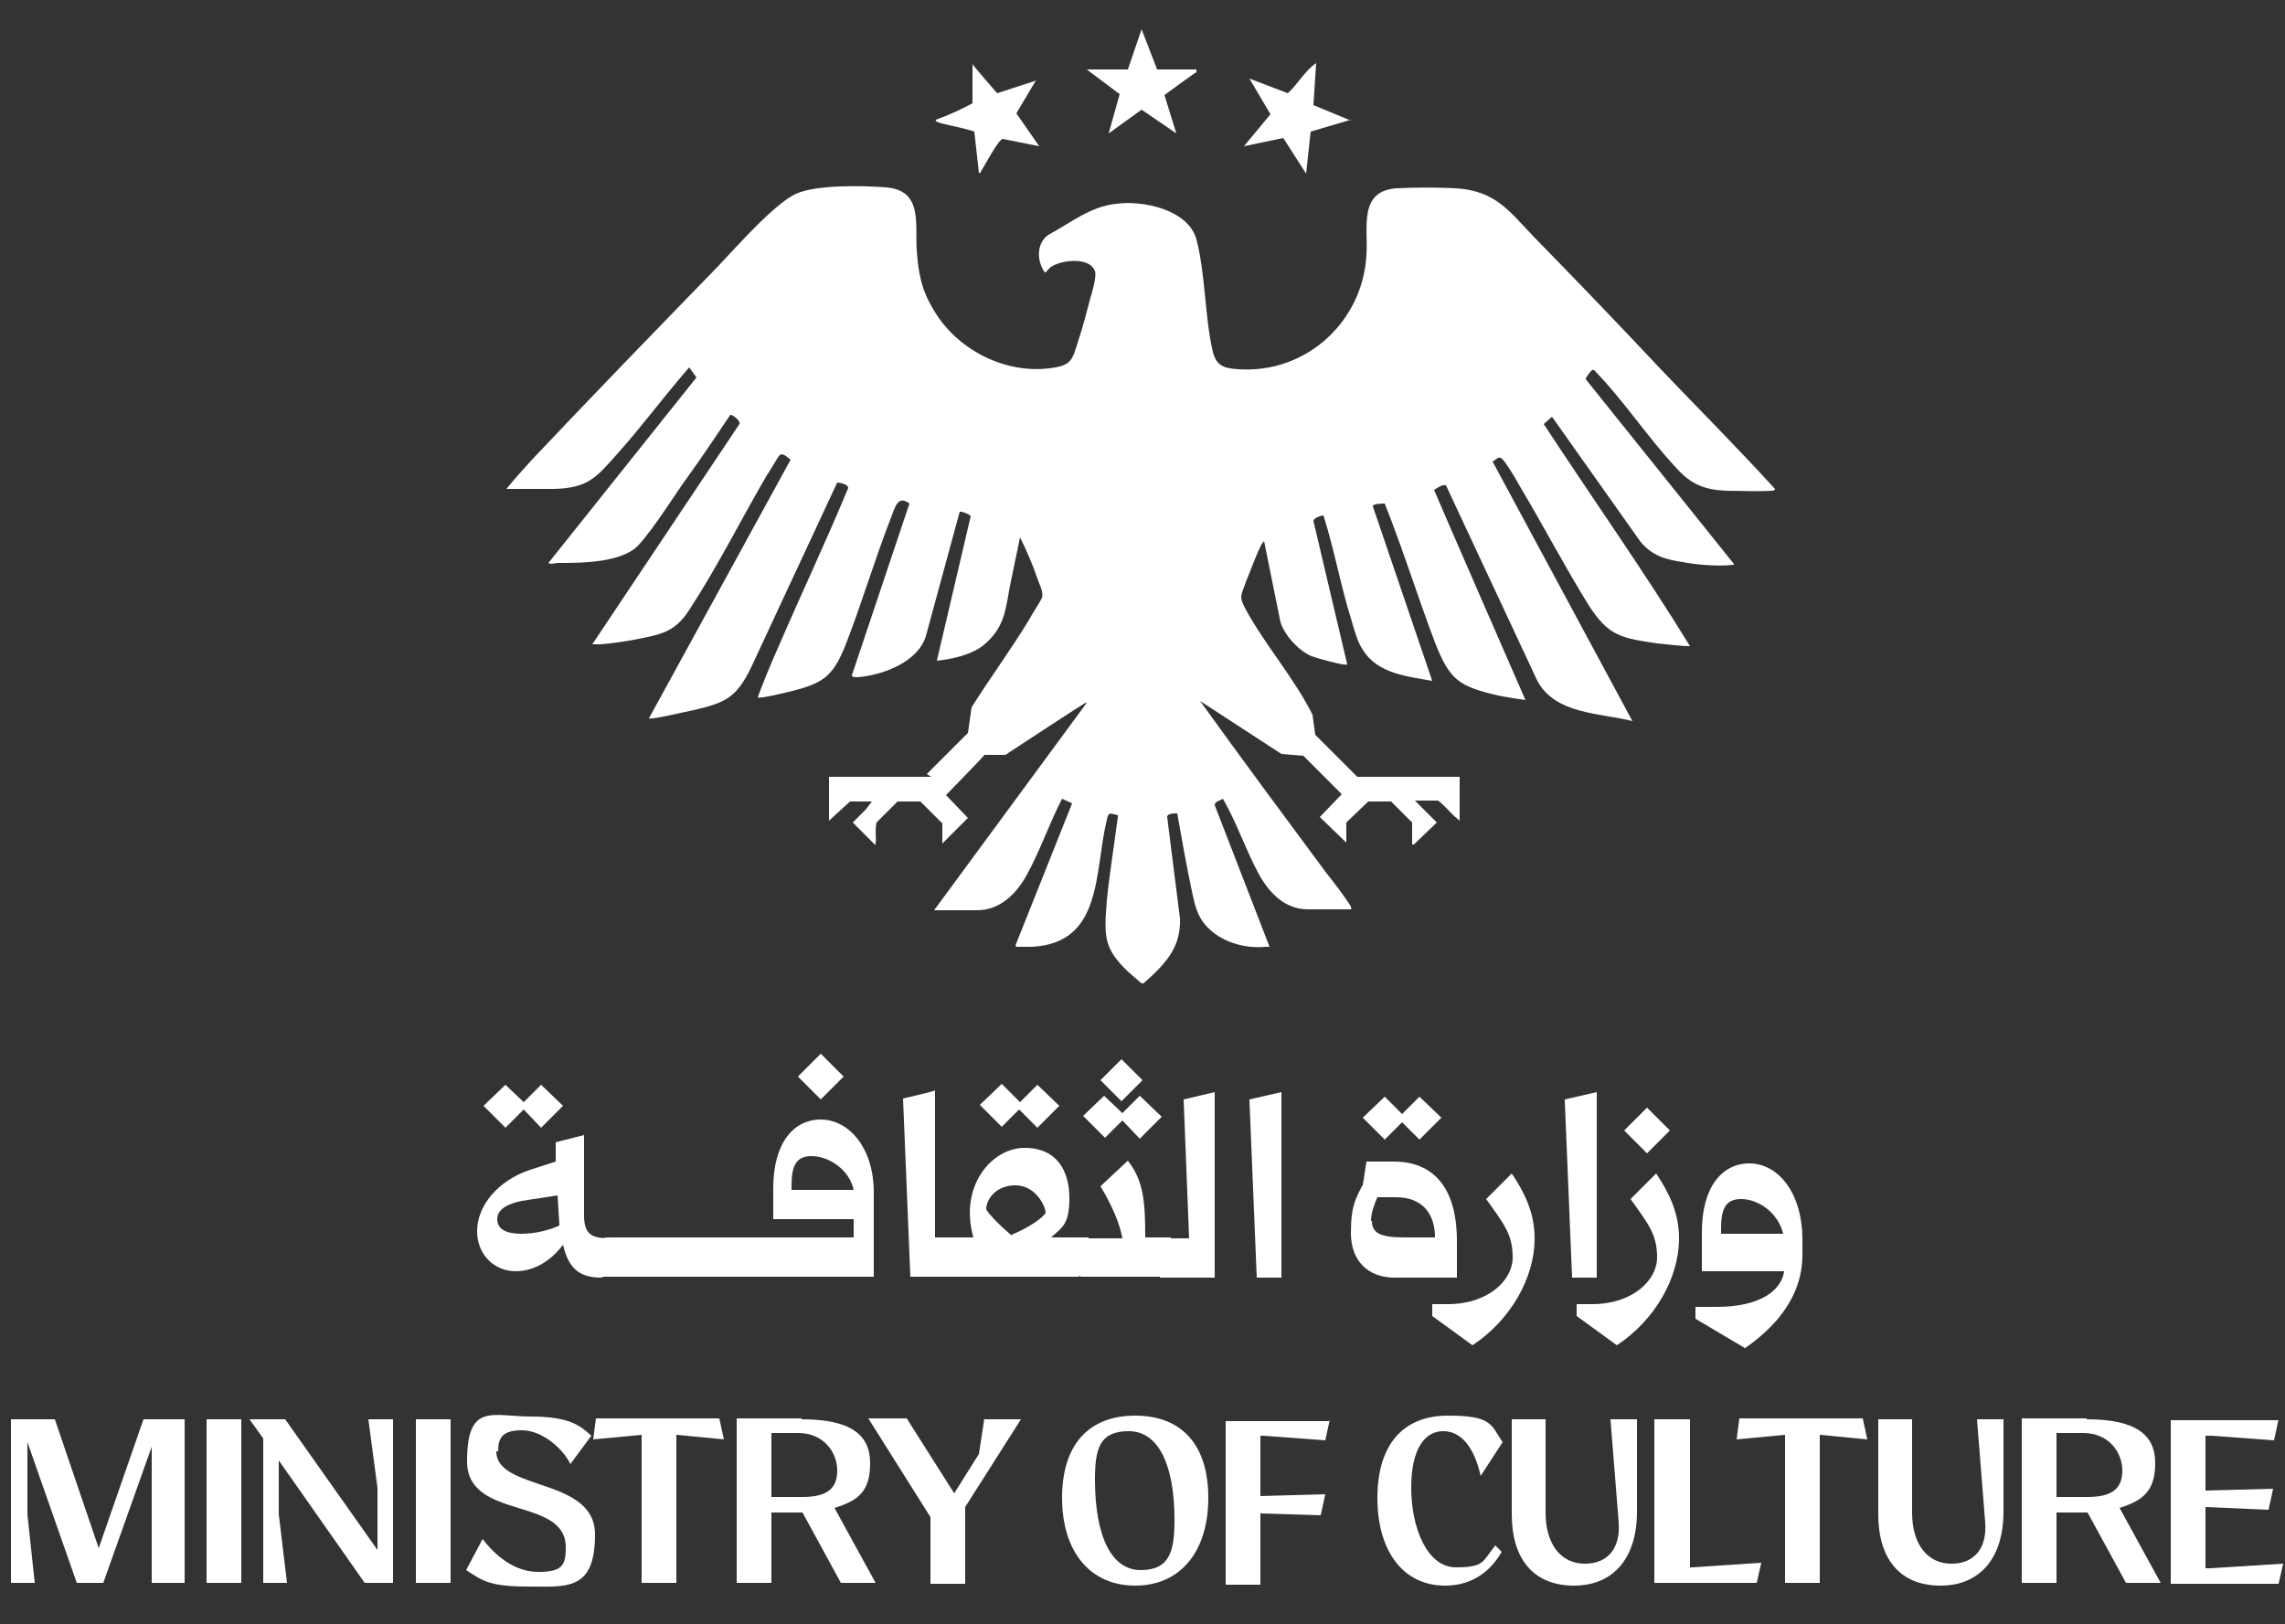 <?xml version="1.0" encoding="UTF-8"?>
<svg id="_5" xmlns="http://www.w3.org/2000/svg" version="1.1" viewBox="0 0 250 177.7">
  <rect x="0" y="0" width="250" height="177.7" fill="#333333" stroke="none"/>
  <!-- Generator: Adobe Illustrator 29.5.0, SVG Export Plug-In . SVG Version: 2.1.0 Build 137)  -->
  <defs>
    <style>
      .st0 {
        fill: #fff;
      }
    </style>
  </defs>
  <g id="layer-MC0">
    <path id="path1" class="st0" d="M101.4,84.7l4.5-4.5.4-2.8c2-3.2,4.3-6.3,6.3-9.6.3-.6,1.2-1.9,1.4-2.4.2-.6-.3-1.5-.5-2.1-.5-1.5-1.2-3.1-1.9-4.5l-1.1,5.3c-.5,2.7-.6,4.6-2.9,6.5-1.4,1.1-3.4,1.5-5.1,1.7l3.7-15.8c0-.2-1.1-.6-1.2-.5l-3.7,13.6c-.9,2.9-4.8,4.3-7.5,4.5-.2,0-.6,0-.6-.2l6.3-18.8c-1.3-1-1.6.5-2,1.5-1.8,4.6-3.2,9.4-5,14-1.4,3.5-2.5,4.2-6.2,5.1-.4.1-3.3.8-3.4.6.7-1.9,1.5-3.8,2.3-5.6,2.5-5.8,5.2-11.5,7.6-17.3,0-.4-.9-.6-1.2-.6l-9.5,20.4c-1.6,3.2-2.8,3.7-6.2,4.5-.6.1-4.7,1.1-4.9.9l15.5-28.3c-.3-.2-.8-.8-1.2-.5-.2.2-1.1,1.8-1.4,2.2-2.8,4.8-5.4,10-8.4,14.6-1.4,2.2-2.6,2.7-5.1,3.2-1.4.3-3.3.6-4.7.7-.3,0-.6,0-.9,0l16.1-24.1c.2-.3-.8-1.1-1-1-1.5,2.2-3,4.5-4.6,6.7-1.6,2.2-3.6,5.5-5.4,7.5-1.8,2-6.3,2-8.9,2-.3,0-.7.2-1,0l16.2-20.3-.8-1.1c-2.7,3.1-5.2,6.5-7.9,9.5-2.3,2.6-3.2,3.7-6.9,3.8-1.3,0-3.2,0-4.6,0-.2,0-.4,0-.6,0,.9-1.1,1.8-2.1,2.8-3.2,6.7-7.1,13.5-14.1,20.3-21.1,2-2.1,6.2-6.9,8.6-8,2.2-1,7.3-.9,9.8-.7,4.1.3,3.2,4,3.4,6.9.2,2.6.5,4.3,1.9,6.6,2.5,4.2,7.6,6.9,12.6,6.3,2.5-.3,2.5-.9,3.2-3.1.5-1.5.9-3.1,1.3-4.6.2-.6.7-2.4.5-2.9-.5-1.6-3.6-1.3-4.8-.5-.2.1-.6.7-.7.6-.9-1.3-.9-3.2.4-4.1,2.4-1.3,4.6-3.1,7.4-3.4,2.9-.4,7.9.6,8.8,3.9,1,3.8.9,8.5,1.8,12.3.4,1.6,1.3,1.8,2.8,1.9,7.4.5,13.6-5.2,14-12.5.2-3-.9-7,3.3-7.3,1.9-.1,4.6-.1,6.5,0,4.4.3,5.8,2.5,8.6,5.4,4.7,4.8,9.3,9.6,13.9,14.5,4.1,4.3,8.4,8.6,12.4,13,0,.2-.3.2-.4.2-1.4.1-3.5,0-4.9,0-2.4-.1-3.9-.7-5.5-2.5-3.1-3.3-5.7-7.3-8.8-10.5-.1-.1-.2-.3-.4-.2-.1,0-.8.9-.7,1l16.2,20.2c0,.2,0,.1-.1.1-1.4.2-4.1,0-5.5-.3-2-.3-3.3-.7-4.6-2.2l-9.7-13.7-.9.8c5.3,8.1,10.9,16,16,24.3-1.2,0-2.4-.2-3.6-.3-4-.6-5.3-.8-7.5-4.2-2.6-4.2-4.9-8.6-7.4-12.8-.5-.9-1.2-2.1-1.8-2.9-.6-.8-.7-.3-1.3,0l15.3,28.4c-3.5-.9-8.4-.7-10.4-4.4l-10-21.4c-.5-.1-.9.3-1.3.5h0c0,.1,10,23,10,23-.1,0-2.6-.4-3-.5-4.3-1-5.3-1.7-6.9-5.8-1.9-5-3.5-10.2-5.5-15.2-.3,0-1.3,0-1.3.3l6.5,19.1c-2.8-.5-6-.8-7.6-3.4-.6-.9-.9-2.1-1.2-3.1-1.2-3.8-1.9-7.8-3.1-11.6-.3,0-1.1.3-1.1.6l3.7,15.7c-.2.2-3.4-.7-3.9-.9-1.4-.6-2.9-2.2-3.4-3.7l-1.8-8.9c-.1.1-.2.3-.3.4-.6,1.2-1.2,2.9-1.7,4.1-.5,1.5-.8,1.5,0,3,2.2,4,5.3,7.5,7.3,11.5l.3,2.2,4.6,4.6h11.2v4.8c-.2-.2-.5-.4-.7-.6-.3-.3-1.5-1.6-1.7-1.6h-2.5l2.4,2.4-2.5,2.4h-.2v-2.4l-2.3-2.3h-2.5s-2.4,2.3-2.4,2.3v2.2l-2.9-2.8,2.4-2.5-4.2-4.2-2.4-.2-8.9-5.8h0c4.6,6.4,9.2,12.6,13.8,18.8.8,1,2.1,2.7,2.7,3.7,0,.1.1.2,0,.3h-4.7c-2.6,0-4.3-1.9-5.4-3.9-1.4-2.6-2.4-5.6-3.9-8.2-.3.2-.9.3-.9.7l6,15.5c-.2,0-.3,0-.5,0-2,.2-4.2-.4-5.7-1.6-1.6-1.3-1.9-2.6-2.3-4.5-.6-2.8-1.1-5.7-1.6-8.5-.4,0-1.1,0-1.1.4l1.4,11.1c.1,2.8-1.2,4.5-3.1,6.3-.1.1-.8.7-.9.8,0,0-.1,0-.2,0-1.3-1.1-2.8-2.3-3.5-3.9-.7-1.5-.4-3.6-.3-5.2.3-3,.8-6,1.2-9.1v-.2c-.9-.2-1-.4-1.2.5-1.4,5.7-.4,13.5-8.2,13.9-.3,0-1.6,0-1.7,0-.1,0-.1-.3,0-.4l6.1-15.3-1.1-.5c-1.4,2.7-2.4,5.7-3.9,8.4-1.1,2-2.9,3.8-5.4,3.8h-4.7l16.7-22.7h-.1c0-.1-8.8,5.7-8.8,5.7h-2.3c0,.1-4.2,4.4-4.2,4.4l2.4,2.5-2.8,2.8v-2.2l-2.4-2.4h-2.5s-2.3,2.3-2.3,2.3c-.2.8,0,1.6-.1,2.3,0,0,0,.2-.1.1l-2.4-2.4,1.4-1.4.7-.9h-2.4c0,0-2.3,2.1-2.3,2.1v-4.8h11.2Z"/>
    <path id="path3" class="st0" d="M113.4,8.7l-2.2,3.7,2.5,3.6-4-.8c-.5.1-2,3-2.4,3.6,0,0,0,.2-.2.1l-.5-4.5c-1.2-.4-2.4-.6-3.6-.9,0,0-.8-.2-.6-.4,1.4-.5,2.7-1.1,4-1.8v-4.3c-.1,0,2.7,3.2,2.7,3.2l4.3-1.4h0Z"/>
    <path id="path5" class="st0" d="M147.8,13.1l-4.4,1.3-.5,4.6-2.5-3.9-4.3.9,2.9-3.5-2.3-3.9,4.2,1.6c1.1-1,1.9-2.5,3.1-3.3l-.3,4.6,4.1,1.7h0Z"/>
    <path id="path7" class="st0" d="M130.9,7.6v.3c-.1,0-3.5,2.5-3.5,2.5l1.3,4.2-3.8-2.6-3.6,2.6,1.2-4.3-3.6-2.7h4.5l1.5-4.4,1.7,4.4h4.3,0Z"/>
  </g>
  <g>
    <path class="st0" d="M63.9,124.1v8.9c0,2.2,1,2.5,2.9,2.5v3.8c-.1.2-.8.4-1,.5-2.4,0-3.6-1-4.2-3.6-1.2,1.6-3,2.9-5.2,2.9s-4.2-1.7-4.2-4.4,2.2-5.5,5.8-6.7l2.8-.9v-2.1c-.1,0,3.1-.8,3.1-.8h0ZM52.9,121l2.4-2.3,2,1.9,1.9-1.9,2.4,2.3-2.4,2.4-1.9-2-2,2-2.4-2.4ZM61.2,134l-.2-3.2-3.9.6c-1.5.3-2.7.9-2.7,2s1,1.6,2.6,1.6,3.1-.4,4.2-.9h0Z"/>
    <path class="st0" d="M71.1,135.4v3.2c0,.9-.2,1.1-1.1,1.1h-4.4v-3.2c0-.9.2-1.1,1.1-1.1h4.4Z"/>
    <path class="st0" d="M75.4,135.4v3.2c0,.9-.2,1.1-1.1,1.1h-4.4v-3.2c0-.9.2-1.1,1.1-1.1h4.4Z"/>
    <path class="st0" d="M79.8,135.4v3.2c0,.9-.2,1.1-1.1,1.1h-4.4v-3.2c0-.9.2-1.1,1.1-1.1h4.4Z"/>
    <path class="st0" d="M84.2,135.4v3.2c0,.9-.2,1.1-1.1,1.1h-4.4v-3.2c0-.9.2-1.1,1.1-1.1h4.4Z"/>
    <path class="st0" d="M93.5,133.4h-8.9v-3.4c0-4.9,2.2-7.5,5.2-7.5s5.8,3,5.8,8v9.2h-12.6v-3.6l1.1-.7h9.3s0-2,0-2ZM93.4,130.2c-.5-2.3-2.8-3.7-4.6-3.7s-2.2,1.2-2.2,3.3v.4h6.8ZM87.3,117.8l2.5-2.5,2.5,2.5-2.5,2.5-2.5-2.5Z"/>
    <path class="st0" d="M102.3,119.4v16h2.8v3.9l-1.1.4h-4.4l-.8-19.5s3.5-.8,3.5-.9Z"/>
    <path class="st0" d="M106.5,135.4c-1.6-5.6,2-9.8,5.6-9.8s4.9,2.6,4.9,5.5-.8,3.2-2,4.3h4.1v3.7l-1.1.6h-14.1v-3.6l1.1-.7h1.4ZM107.2,120.9l2.4-2.3,2,2,1.9-1.9,2.4,2.3-2.4,2.4-2-2-1.9,1.9-2.4-2.4ZM110.7,135.1c1.7-.7,3.4-1.8,3.7-2.4,0-.7-1.1-3-3.3-3s-3.2,1.6-3.2,2.6c.2.5,1.6,1.9,2.8,2.9h0Z"/>
    <path class="st0" d="M118,136.1l1.1-.6h3.7c-.3-1.7-1.2-3.7-2.4-5.7l3-2.8c1.7,2.2,1.9,4.4,1.9,8.4h2.8v3.9l-1.1.4h-8.8v-3.7h0ZM118.4,122.2l2.4-2.3,2,1.9,1.9-1.9,2.4,2.3-2.4,2.4-1.9-2-1.9,1.9-2.4-2.4h0ZM120.4,118.2l2.3-2.3,2.3,2.3-2.3,2.3-2.3-2.3Z"/>
    <path class="st0" d="M132.9,119.5v20.3h-6v-3.7l1.1-.6h2.1l-.6-15.2,3.4-.8h0Z"/>
    <path class="st0" d="M136.7,120.3l3.5-.8v20.3h-2.7l-.8-19.4Z"/>
    <path class="st0" d="M149.1,129.7l.4-2.6h3c4.2,0,6.9,2.7,6.9,8.7v4h-6.8c-2.9,0-4.8-1.8-4.8-4.9s.6-3.8,1.2-5.1h0ZM149.1,122.3l2.4-2.3,1.9,1.9,1.9-1.9,2.4,2.3-2.4,2.4-1.9-1.9-1.9,1.9-2.4-2.4ZM150.1,133.6c0,1.3.9,1.8,3.5,1.8h3.4c0-2.4-1.2-4.4-4.3-4.4h-2c-.3.7-.7,1.7-.7,2.6h0Z"/>
    <path class="st0" d="M158.4,142.7c4.4,0,7.1-2.6,7.1-5.1s-.9-3.6-2.9-6.4l2.8-2.8c1.4,2.1,2.5,4.3,2.5,7.1,0,4.4-2.7,9-6.8,11.7l-4.4-3.2v-1.3h1.7,0Z"/>
    <path class="st0" d="M171.2,120.3l3.5-.8v20.3h-2.7l-.8-19.4Z"/>
    <path class="st0" d="M174.2,142.7c4.4,0,7.1-2.6,7.1-5.1s-.9-3.6-2.9-6.4l2.8-2.8c1.4,2.1,2.5,4.3,2.5,7.1,0,4.4-2.7,9-6.8,11.7l-4.4-3.2v-1.3h1.7,0ZM177.7,123.7l2.5-2.5,2.5,2.5-2.5,2.5-2.5-2.5Z"/>
    <path class="st0" d="M190.9,147.5l-5.4-3.2v-1.3h2.3c4.8,0,7.1-1.8,7.4-3.9h-9v-4.3c0-4.9,2.2-7.5,5.2-7.5s5.8,3,5.8,8.4v1.6c0,5-3.5,8.3-6.4,10.3h0ZM195.1,135c-.6-2.4-2.8-3.8-4.6-3.8s-2.2,1.2-2.2,3.3v.5h6.8Z"/>
  </g>
  <g>
    <path class="st0" d="M6,155.3l4.8,14.1,4.9-14.1h4.5v17.9h-3.6v-14.9l-5.3,14.9h-2.9l-5.4-15.4v7.9l.8,7.5H1.2v-17.9h4.7Z"/>
    <path class="st0" d="M26.4,155.3v17.9h-3.8v-17.9h3.8Z"/>
    <path class="st0" d="M43,155.3v17.9h-3.1l-9.4-13.4v5.9l.9,7.5h-2.6v-15.8l-1.5-2.1h3.9l10.1,14.3v-6.8l-1-7.5h2.7Z"/>
    <path class="st0" d="M49.3,155.3v17.9h-3.8v-17.9h3.8Z"/>
    <path class="st0" d="M54.3,158.8c0,4.4,10.8,2.8,10.8,9.1s-3.2,5.7-7.5,5.7-5-.8-6.6-1.8l1.8-3.4c1.3,1.7,3.4,3.6,6.1,3.6s3-.8,3-2.7c0-5.6-10.8-2.9-10.8-9.4s2.8-4.9,7-4.9,5.4,1,6.6,2.1l-2.3,3.1c-.8-1.7-3.1-3.7-5.3-3.7s-2.6.9-2.6,2.3h0Z"/>
    <path class="st0" d="M65.2,155.2h13.5l.5,2.3-5.2-.5h0v16.2h-3.8v-16.2l-5.3.5.3-2.3h0Z"/>
    <path class="st0" d="M87.7,155.3c5.4,0,7.5,1.7,7.5,4.8s-1.3,4.1-3.9,4.9l4.5,8.2h-3.8l-4.2-7.7c-.3,0-.6,0-.9,0h-2.5v7.7h-3.8v-7.7h0v-10.3h7.1,0ZM84.4,156.8v7h3.4c2.8,0,3.8-1,3.8-2.9s-1.4-4.1-4.3-4.1h-2.9,0Z"/>
    <path class="st0" d="M107.6,155.3h4.1l-6.1,9.6v8.4h-3.8v-7.3l-6.8-10.8h4.2l5.2,8.2,2.7-4.3.6-3.9h0Z"/>
    <path class="st0" d="M132.2,163.9c0,5.8-3,9.6-8,9.6s-8-3.8-8-9.6,2.9-9,8-9,8,3.2,8,9ZM119.8,161.9c0,6.2,1.8,9.9,5,9.9s3.7-2.1,3.7-5.5c0-6.1-1.8-9.7-5-9.7s-3.7,1.9-3.7,5.3h0Z"/>
    <path class="st0" d="M145.5,155.3l-.5,2.3-6.8-.5h-.3v6.6l7.1-.2-.5,2.3-6.6-.2v7.8h-3.8v-17.9h11.4Z"/>
    <path class="st0" d="M164.3,169.8c-1.2,2.1-3.2,3.7-6.2,3.7-4.6,0-7.4-3.8-7.4-9.6s2.8-9,7.7-9,4.7,1,6,2.9l-2.4,3.7c-.7-3.1-2.1-4.9-4.1-4.9s-3.5,1.9-3.5,6.2,1.7,8.7,4.9,8.7,2.9-.7,4.3-2.4l.7.7h0Z"/>
    <path class="st0" d="M169.1,155.3v10.2c0,3.5,1.7,5.6,4.3,5.6s3.9-1.8,3.7-4.5l-.9-11.3h2.9v10.1c0,5-2.5,8.1-6.9,8.1s-6.8-2.9-6.8-7.8v-10.4h3.8,0Z"/>
    <path class="st0" d="M184.9,155.3v16.2h.2l7.6-.5-.5,2.2h-11.2v-17.9h3.8,0Z"/>
    <path class="st0" d="M190.3,155.2h13.5l.5,2.3-5.2-.5h0v16.2h-3.8v-16.2l-5.3.5.3-2.3h0Z"/>
    <path class="st0" d="M209.2,155.3v10.2c0,3.5,1.7,5.6,4.3,5.6s3.9-1.8,3.7-4.5l-.9-11.3h2.9v10.1c0,5-2.5,8.1-6.9,8.1s-6.8-2.9-6.8-7.8v-10.4h3.8,0Z"/>
    <path class="st0" d="M228.3,155.3c5.4,0,7.5,1.7,7.5,4.8s-1.4,4.1-3.9,4.9l4.5,8.2h-3.8l-4.2-7.7c-.3,0-.6,0-.9,0h-2.5v7.7h-3.8v-7.7h0v-10.3h7.1,0ZM225,156.8v7h3.4c2.8,0,3.8-1,3.8-2.9s-1.4-4.1-4.3-4.1h-2.9Z"/>
    <path class="st0" d="M249.3,155.3l-.5,2.3-6.8-.5h-.7v6l7.4-.2-.5,2.3-6.9-.3v6.7h.5l8-.5-.5,2.2h-11.8v-17.9h11.8Z"/>
  </g>
</svg>